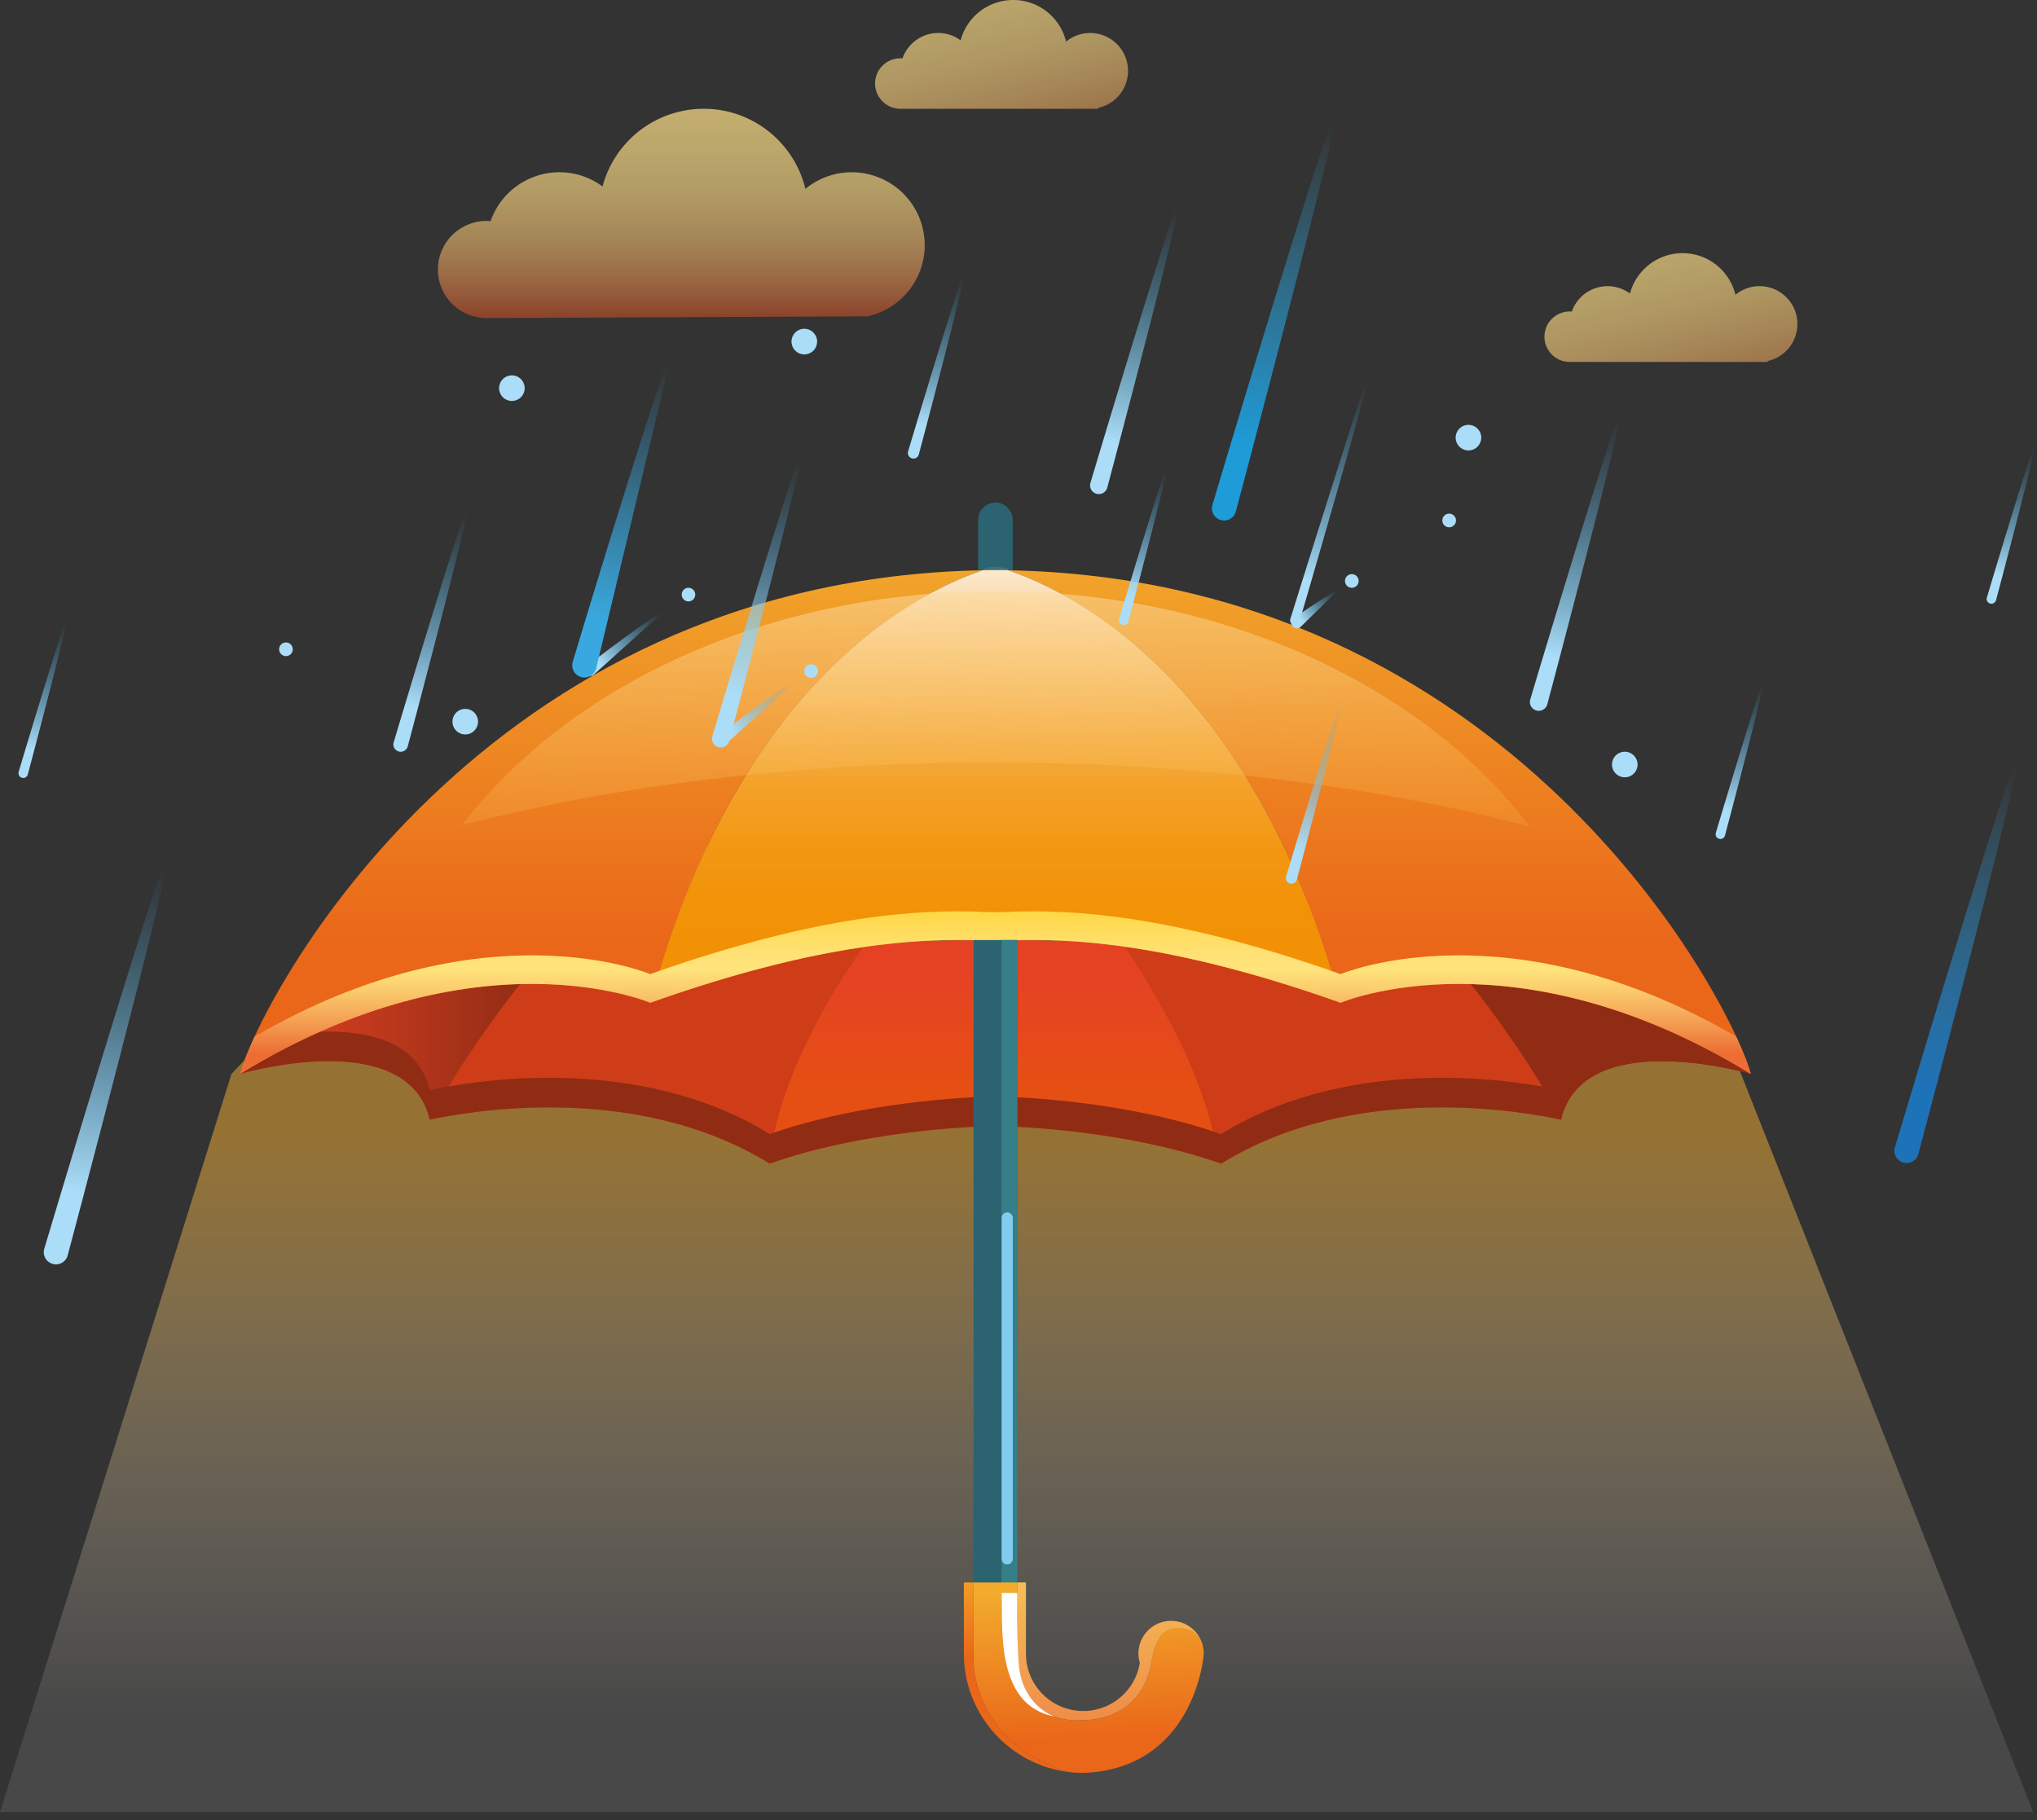 <?xml version="1.0" encoding="UTF-8"?> <svg xmlns="http://www.w3.org/2000/svg" width="160" height="143" fill="none"><rect width="100%" height="100%" fill="#333333" stroke="none"/><path d="M18.183 84.366 0 142.347h159.699l-23.204-58.63s-79.934-40.974-118.312.649Z" fill="url(#a)"></path><path d="M76.831 40.805a1.357 1.357 0 0 1 2.713 0v3.763a1.358 1.358 0 1 1-2.713 0v-3.763Z" fill="#2B6371"></path><path d="M40.047 77.359s-4.546 6.139-6.287 10.6c2.664-.565 16.031-3.128 26.704 3.456 1.133-4.629 1.961-8.99 9.176-19.459-13.26 1.997-28.148 3.122-29.593 5.403Z" fill="#CE3D17"></path><path d="M18.852 84.366s13.13-3.858 14.907 3.592c3.123-5.912 7.754-11.478 7.754-11.478l-11.33-.316s-10.517 5.635-11.331 8.202Z" fill="url(#b)"></path><path d="M95.908 91.415c-.593-7.917-7.35-17.011-7.35-17.011-3.104-.554-8.227-.554-10.372-.528-2.145-.026-7.267-.026-10.372.528 0 0-6.756 9.094-7.35 17.011 7.208-2.543 15.499-2.906 17.722-2.96 2.224.054 10.516.417 17.722 2.96Z" fill="url(#c)"></path><path d="M116.326 77.359s4.546 6.139 6.289 10.6c-2.665-.565-16.033-3.128-26.707 3.456-1.132-4.629-1.96-8.99-9.175-19.459 13.259 1.997 28.149 3.122 29.593 5.403Z" fill="#CE3D17"></path><path d="M137.519 84.366s-13.13-3.858-14.904 3.592c-3.126-5.912-7.756-11.478-7.756-11.478l11.332-.316s10.515 5.635 11.328 8.202Z" fill="#912C14"></path><path d="M134.643 81.41c-3.97-.667-10.785-.996-12.029 4.222-2.664-.564-16.033-3.126-26.706 3.459-7.207-2.544-15.498-2.909-17.722-2.962-2.224.053-10.515.418-17.722 2.962-10.673-6.585-24.04-4.023-26.705-3.46-1.244-5.216-8.058-4.887-12.029-4.222-1.48 1.107-2.63 2.174-2.878 2.957 0 0 13.13-3.858 14.907 3.591 2.664-.563 16.032-3.126 26.705 3.458 7.207-2.543 15.498-2.906 17.722-2.96 2.224.054 10.515.417 17.722 2.96 10.673-6.584 24.042-4.021 26.706-3.458 1.775-7.449 14.905-3.59 14.905-3.59-.247-.784-1.398-1.851-2.876-2.958Z" fill="#912C14"></path><path d="M79.18 44.789c-.045-.34-1.983-.34-1.988.01a68.88 68.88 0 0 1 1.989-.01Z" fill="url(#d)"></path><path d="M77.192 44.798c-39.379.732-56.698 33.55-58.34 39.568 18.598-11.397 32.22-5.59 32.22-5.59C57.93 53.52 72 46.55 77.192 44.798Z" fill="url(#e)"></path><path d="M79.18 44.798c39.379.732 56.699 33.55 58.34 39.568-18.596-11.397-32.219-5.59-32.219-5.59-6.858-25.257-20.928-32.226-26.12-33.978Z" fill="url(#f)"></path><path d="M105.304 78.776c-3.714-13.674-9.538-21.985-14.926-27.012-4.564-4.26-8.813-6.162-11.194-6.966 0-.004-.003-.007-.004-.01a70.363 70.363 0 0 0-1.988.01C72 46.549 57.93 53.518 51.072 78.775c13.395-4.755 21.242-5.063 25.813-4.903 0 .043 2.604.043 2.604 0 4.574-.16 12.42.149 25.815 4.904Z" fill="url(#g)"></path><path d="M105.304 76.525v.001h-.004c-13.392-4.754-21.239-5.062-25.81-4.903 0 .044-2.604.044-2.604 0-4.572-.16-12.418.15-25.814 4.903 0 0-13.068-5.566-31.077 4.91-.582 1.254-.96 2.26-1.143 2.93 18.598-11.397 32.22-5.59 32.22-5.59 13.395-4.755 21.242-5.064 25.814-4.904 0 .044 2.604.044 2.604 0 4.571-.16 12.417.149 25.81 4.902l.001.002.001-.001h.002v-.001c.147-.061 13.721-5.743 32.215 5.592-.182-.67-.56-1.676-1.14-2.93-17.911-10.419-30.931-4.972-31.075-4.91Z" fill="url(#h)"></path><path d="M79.91 73.846h-3.442v52.683h3.442V73.846Z" fill="#2B6371"></path><path d="M79.91 73.846h-1.24v52.683h1.24V73.846Z" fill="#377F88"></path><path d="M78.02 59.905c15.637 0 30.15 1.861 42.149 5.038-8.391-11.06-24.05-18.5-41.986-18.5-17.874 0-33.489 7.39-41.898 18.39 11.918-3.11 26.277-4.928 41.735-4.928Z" fill="url(#i)"></path><path d="M102.069 48.833a.373.373 0 1 1-.719-.202s5.638-18.07 6.408-20.045c-.177 1.397-5.689 20.247-5.689 20.247Z" fill="url(#j)"></path><path d="M135.49 65.638a.373.373 0 1 1-.719-.203s3.168-10.63 3.939-12.605c-.179 1.399-3.22 12.808-3.22 12.808Z" fill="url(#k)"></path><path d="M156.78 47.155a.374.374 0 1 1-.72-.203s3.17-10.63 3.94-12.605c-.178 1.398-3.22 12.808-3.22 12.808Z" fill="url(#l)"></path><path d="M88.624 48.833a.373.373 0 1 1-.72-.202s3.168-10.63 3.938-12.605c-.178 1.397-3.218 12.807-3.218 12.807Z" fill="url(#m)"></path><path d="M32.026 58.637a.574.574 0 1 1-1.106-.311s4.867-16.33 6.052-19.364c-.277 2.148-4.946 19.675-4.946 19.675Z" fill="url(#n)"></path><path d="M2.184 60.842a.373.373 0 1 1-.72-.202s3.169-10.63 3.939-12.605c-.178 1.397-3.22 12.807-3.22 12.807Z" fill="url(#o)"></path><path d="M97.07 40.192a.956.956 0 0 1-1.842-.519s8.105-27.19 10.076-32.241c-.457 3.574-8.235 32.76-8.235 32.76Z" fill="url(#p)"></path><path d="M121.534 55.334a.696.696 0 0 1-1.34-.377s5.898-19.784 7.331-23.46c-.332 2.601-5.991 23.837-5.991 23.837Z" fill="url(#q)"></path><path d="M150.664 90.716a.958.958 0 0 1-1.842-.518s8.105-27.193 10.077-32.244c-.46 3.574-8.235 32.762-8.235 32.762Z" fill="url(#r)"></path><path d="M5.302 98.673a.957.957 0 0 1-1.84-.518s8.104-27.193 10.076-32.245c-.458 3.574-8.236 32.763-8.236 32.763Z" fill="url(#s)"></path><path d="M86.963 38.344a.688.688 0 0 1-1.323-.373s5.818-19.52 7.235-23.146c-.329 2.567-5.912 23.519-5.912 23.519Z" fill="url(#t)"></path><path d="M57.272 58.22a.686.686 0 1 1-1.322-.371s5.819-19.521 7.234-23.148c-.329 2.567-5.912 23.52-5.912 23.52Z" fill="url(#u)"></path><path d="M72.169 35.707a.435.435 0 0 1-.54.3.436.436 0 0 1-.302-.538s3.704-12.426 4.605-14.734c-.21 1.634-3.763 14.972-3.763 14.972Z" fill="url(#v)"></path><path d="M101.86 69.107a.437.437 0 1 1-.841-.238s3.704-12.425 4.604-14.734c-.208 1.635-3.763 14.972-3.763 14.972Z" fill="url(#w)"></path><path d="M57.033 58.426a.436.436 0 1 1-.521-.7s4.137-3.196 6.26-4.474l-5.739 5.174Z" fill="url(#x)"></path><path d="M46.62 53.015a.435.435 0 0 1-.61-.089.439.439 0 0 1 .088-.612s4.138-3.193 6.26-4.473l-5.737 5.174Z" fill="url(#y)"></path><path d="M102.154 49.254a.438.438 0 1 1-.522-.7s1.549-1.1 3.672-2.38l-3.15 3.08Z" fill="url(#z)"></path><path d="M91.987 127.334a2.564 2.564 0 0 0-2.456 3.298 4.503 4.503 0 0 1-8.948-.734v-5.583h-.674v5.649s-.061 5.052 4.559 5.182c4.62.13 5.7-3.023 5.959-4.491.26-1.468.759-3.645 3.77-2.06a2.567 2.567 0 0 0-2.21-1.261Z" fill="url(#A)"></path><path opacity=".2" d="M91.987 127.334a2.564 2.564 0 0 0-2.456 3.298 4.503 4.503 0 0 1-8.948-.734v-5.583h-.674v5.649s-.061 5.052 4.559 5.182c4.62.13 5.7-3.023 5.959-4.491.26-1.468.759-3.645 3.77-2.06a2.567 2.567 0 0 0-2.21-1.261Z" fill="#fff"></path><path d="M94.436 129.135a2.534 2.534 0 0 0-.24-.541c-.283-.148-.386-.416-.626-.502-2.32-.833-2.91.939-3.144 2.562-.259 1.469-1.338 4.621-5.959 4.491-4.62-.13-4.558-5.182-4.558-5.182v-5.649h-3.442v6.363s.093 6.402 7.523 8.534c.361.043.727.066 1.098.066 8.706-.325 9.463-9.115 9.463-9.38 0-.265-.04-.521-.115-.762Z" fill="url(#B)"></path><path d="M76.467 130.677v-6.363h-.758v5.583c0 4.809 3.619 8.77 8.281 9.314-7.43-2.132-7.523-8.534-7.523-8.534Z" fill="url(#C)"></path><path d="M79.91 125.143s-1.156.003-1.234 0c.138 2.27-.656 8.811 4.142 9.695-1.204-.465-2.626-1.754-2.807-4.198-.16-2.16-.101-5.497-.101-5.497Z" fill="#fff"></path><path d="M63.711 53.251a.536.536 0 1 0-.002-1.072.536.536 0 0 0 .002 1.072ZM106.159 46.176a.536.536 0 1 0-.001-1.071.536.536 0 0 0 .001 1.071ZM54.05 47.246a.536.536 0 1 0 0-1.071.536.536 0 0 0 0 1.07ZM113.803 41.423a.536.536 0 1 0 0-1.071.536.536 0 0 0 0 1.071ZM37.548 56.692a1.004 1.004 0 1 1-2.008 0 1.004 1.004 0 0 1 2.008 0ZM116.346 34.347a1.004 1.004 0 1 1-2.007.003 1.004 1.004 0 0 1 2.007-.003ZM128.626 60.058a1.004 1.004 0 1 1-2.008.002 1.004 1.004 0 0 1 2.008-.002ZM64.181 26.835a1.005 1.005 0 0 1-2.01 0 1.004 1.004 0 0 1 2.01 0ZM41.211 30.493a1.004 1.004 0 1 1-2.008 0 1.004 1.004 0 0 1 2.008 0ZM22.996 51.006a.535.535 0 1 1-1.071 0 .535.535 0 0 1 1.07 0Z" fill="#ABDDF8"></path><path opacity=".7" d="M72.633 19.26a5.73 5.73 0 0 0-9.371-4.422c-.868-3.61-4.115-6.293-7.99-6.293a8.225 8.225 0 0 0-7.946 6.102 5.696 5.696 0 0 0-3.388-1.116 5.725 5.725 0 0 0-5.404 3.845 3.4 3.4 0 0 0-.324-.017 3.815 3.815 0 0 0-3.813 3.814 3.812 3.812 0 0 0 3.813 3.814l29.92-.134a5.728 5.728 0 0 0 4.503-5.593Z" fill="url(#D)"></path><path opacity=".7" d="M88.604 5.568a2.976 2.976 0 0 0-4.867-2.297 4.273 4.273 0 0 0-8.283-.1 2.956 2.956 0 0 0-1.76-.58c-1.3 0-2.403.836-2.808 1.998-.055-.004-.112-.01-.168-.01a1.982 1.982 0 0 0 0 3.966h15.547v-.072a2.976 2.976 0 0 0 2.34-2.905Z" fill="url(#E)"></path><path opacity=".7" d="M141.181 25.456a2.976 2.976 0 0 0-4.868-2.298 4.274 4.274 0 0 0-8.284-.099 2.973 2.973 0 0 0-4.568 1.418 1.981 1.981 0 0 0-2.149 1.972c0 1.096.886 1.983 1.981 1.983h15.547v-.07a2.977 2.977 0 0 0 2.341-2.906Z" fill="url(#F)"></path><path d="M46.823 52.526a.956.956 0 0 1-1.84-.52s6.029-20.12 8-25.171l-6.16 25.69Z" fill="url(#G)"></path><path d="M78.676 122.46a.437.437 0 1 0 .876 0V95.656a.439.439 0 0 0-.876 0v26.804Z" fill="#80CDEF"></path><defs><linearGradient id="q" x1="121.886" y1="51.774" x2="126.324" y2="32.884" gradientUnits="userSpaceOnUse"><stop offset=".005" stop-color="#ABDDF8"></stop><stop offset=".468" stop-color="#78C5ED" stop-opacity=".534"></stop><stop offset="1" stop-color="#39A8DF" stop-opacity="0"></stop></linearGradient><linearGradient id="a" x1="79.85" y1="89.498" x2="79.85" y2="134.92" gradientUnits="userSpaceOnUse"><stop stop-color="#F8B234" stop-opacity=".5"></stop><stop offset="1" stop-color="#fff" stop-opacity=".1"></stop></linearGradient><linearGradient id="c" x1="78.186" y1="76.276" x2="78.186" y2="85.874" gradientUnits="userSpaceOnUse"><stop offset=".005" stop-color="#E54224"></stop><stop offset="1" stop-color="#E64F13"></stop></linearGradient><linearGradient id="d" x1="78.186" y1="70.18" x2="78.186" y2="41.527" gradientUnits="userSpaceOnUse"><stop stop-color="#F29105"></stop><stop offset=".125" stop-color="#F29309" stop-opacity=".874"></stop><stop offset=".252" stop-color="#F39815" stop-opacity=".748"></stop><stop offset=".378" stop-color="#F4A129" stop-opacity=".621"></stop><stop offset=".505" stop-color="#F5AD46" stop-opacity=".493"></stop><stop offset=".633" stop-color="#F7BE6A" stop-opacity=".365"></stop><stop offset=".761" stop-color="#FAD197" stop-opacity=".237"></stop><stop offset=".886" stop-color="#FCE8CB" stop-opacity=".111"></stop><stop offset=".997" stop-color="#fff" stop-opacity="0"></stop></linearGradient><linearGradient id="e" x1="48.022" y1="74.439" x2="48.022" y2="41.307" gradientUnits="userSpaceOnUse"><stop stop-color="#EA6619"></stop><stop offset="1" stop-color="#F2AB2C"></stop></linearGradient><linearGradient id="f" x1="108.35" y1="74.439" x2="108.35" y2="41.307" gradientUnits="userSpaceOnUse"><stop stop-color="#EA6619"></stop><stop offset="1" stop-color="#F2AB2C"></stop></linearGradient><linearGradient id="g" x1="78.188" y1="74.437" x2="78.188" y2="41.307" gradientUnits="userSpaceOnUse"><stop stop-color="#F29105"></stop><stop offset=".126" stop-color="#F29309"></stop><stop offset=".252" stop-color="#F39815"></stop><stop offset=".38" stop-color="#F4A129"></stop><stop offset=".507" stop-color="#F5AD46"></stop><stop offset=".635" stop-color="#F7BE6A"></stop><stop offset=".763" stop-color="#FAD197"></stop><stop offset=".889" stop-color="#FCE8CB"></stop><stop offset="1" stop-color="#fff"></stop></linearGradient><linearGradient id="h" x1="78.186" y1="82.735" x2="78.186" y2="70.286" gradientUnits="userSpaceOnUse"><stop stop-color="#EC6E34"></stop><stop offset=".202" stop-color="#F4A053"></stop><stop offset=".421" stop-color="#FCD070"></stop><stop offset=".529" stop-color="#FFE37C"></stop><stop offset=".621" stop-color="#FFE175"></stop><stop offset=".759" stop-color="#FFDD60"></stop><stop offset=".925" stop-color="#FFD63E"></stop><stop offset="1" stop-color="#FFD22D"></stop></linearGradient><linearGradient id="i" x1="77.558" y1="23.22" x2="78.324" y2="70.884" gradientUnits="userSpaceOnUse"><stop stop-color="#fff"></stop><stop offset="1" stop-color="#F8B234" stop-opacity=".1"></stop></linearGradient><linearGradient id="j" x1="102.888" y1="45.73" x2="106.646" y2="29.737" gradientUnits="userSpaceOnUse"><stop offset=".005" stop-color="#ABDDF8"></stop><stop offset=".468" stop-color="#78C5ED" stop-opacity=".534"></stop><stop offset="1" stop-color="#39A8DF" stop-opacity="0"></stop></linearGradient><linearGradient id="k" x1="135.68" y1="63.725" x2="138.065" y2="53.575" gradientUnits="userSpaceOnUse"><stop offset=".005" stop-color="#ABDDF8"></stop><stop offset=".468" stop-color="#78C5ED" stop-opacity=".534"></stop><stop offset="1" stop-color="#39A8DF" stop-opacity="0"></stop></linearGradient><linearGradient id="l" x1="156.969" y1="45.243" x2="159.354" y2="35.092" gradientUnits="userSpaceOnUse"><stop offset=".005" stop-color="#ABDDF8"></stop><stop offset=".468" stop-color="#78C5ED" stop-opacity=".534"></stop><stop offset="1" stop-color="#39A8DF" stop-opacity="0"></stop></linearGradient><linearGradient id="m" x1="88.812" y1="46.921" x2="91.197" y2="36.771" gradientUnits="userSpaceOnUse"><stop offset=".005" stop-color="#ABDDF8"></stop><stop offset=".468" stop-color="#78C5ED" stop-opacity=".534"></stop><stop offset="1" stop-color="#39A8DF" stop-opacity="0"></stop></linearGradient><linearGradient id="n" x1="32.315" y1="55.699" x2="35.979" y2="40.106" gradientUnits="userSpaceOnUse"><stop offset=".005" stop-color="#ABDDF8"></stop><stop offset=".468" stop-color="#78C5ED" stop-opacity=".534"></stop><stop offset="1" stop-color="#39A8DF" stop-opacity="0"></stop></linearGradient><linearGradient id="o" x1="2.373" y1="58.93" x2="4.758" y2="48.78" gradientUnits="userSpaceOnUse"><stop offset=".005" stop-color="#ABDDF8"></stop><stop offset=".468" stop-color="#78C5ED" stop-opacity=".534"></stop><stop offset="1" stop-color="#39A8DF" stop-opacity="0"></stop></linearGradient><linearGradient id="p" x1="97.552" y1="35.3" x2="103.653" y2="9.337" gradientUnits="userSpaceOnUse"><stop offset=".005" stop-color="#1D9CD8"></stop><stop offset="1" stop-color="#39A8DF" stop-opacity="0"></stop></linearGradient><linearGradient id="b" x1="18.852" y1="82.061" x2="41.513" y2="82.061" gradientUnits="userSpaceOnUse"><stop offset=".005" stop-color="#E54224"></stop><stop offset=".62" stop-color="#B2351A"></stop><stop offset="1" stop-color="#912C14"></stop></linearGradient><linearGradient id="r" x1="151.146" y1="85.825" x2="157.247" y2="59.859" gradientUnits="userSpaceOnUse"><stop offset=".005" stop-color="#1E72B8"></stop><stop offset=".941" stop-color="#37A5DD" stop-opacity=".06"></stop><stop offset="1" stop-color="#39A8DF" stop-opacity="0"></stop></linearGradient><linearGradient id="s" x1="5.785" y1="93.781" x2="11.886" y2="67.816" gradientUnits="userSpaceOnUse"><stop offset=".005" stop-color="#ABDDF8"></stop><stop offset=".468" stop-color="#78C5ED" stop-opacity=".534"></stop><stop offset="1" stop-color="#39A8DF" stop-opacity="0"></stop></linearGradient><linearGradient id="t" x1="87.309" y1="34.832" x2="91.689" y2="16.192" gradientUnits="userSpaceOnUse"><stop offset=".005" stop-color="#ABDDF8"></stop><stop offset=".468" stop-color="#78C5ED" stop-opacity=".534"></stop><stop offset="1" stop-color="#39A8DF" stop-opacity="0"></stop></linearGradient><linearGradient id="u" x1="57.618" y1="54.708" x2="61.998" y2="36.069" gradientUnits="userSpaceOnUse"><stop offset=".005" stop-color="#ABDDF8"></stop><stop offset=".468" stop-color="#78C5ED" stop-opacity=".534"></stop><stop offset="1" stop-color="#39A8DF" stop-opacity="0"></stop></linearGradient><linearGradient id="v" x1="72.389" y1="33.47" x2="75.177" y2="21.606" gradientUnits="userSpaceOnUse"><stop offset=".005" stop-color="#ABDDF8"></stop><stop offset=".468" stop-color="#78C5ED" stop-opacity=".534"></stop><stop offset="1" stop-color="#39A8DF" stop-opacity="0"></stop></linearGradient><linearGradient id="w" x1="102.081" y1="66.872" x2="104.869" y2="55.006" gradientUnits="userSpaceOnUse"><stop offset=".005" stop-color="#ABDDF8"></stop><stop offset=".468" stop-color="#78C5ED" stop-opacity=".534"></stop><stop offset="1" stop-color="#39A8DF" stop-opacity="0"></stop></linearGradient><linearGradient id="x" x1="57.486" y1="57.494" x2="62.335" y2="53.544" gradientUnits="userSpaceOnUse"><stop offset=".005" stop-color="#ABDDF8"></stop><stop offset=".468" stop-color="#78C5ED" stop-opacity=".534"></stop><stop offset="1" stop-color="#39A8DF" stop-opacity="0"></stop></linearGradient><linearGradient id="y" x1="47.073" y1="52.083" x2="51.922" y2="48.133" gradientUnits="userSpaceOnUse"><stop offset=".005" stop-color="#ABDDF8"></stop><stop offset=".468" stop-color="#78C5ED" stop-opacity=".534"></stop><stop offset="1" stop-color="#39A8DF" stop-opacity="0"></stop></linearGradient><linearGradient id="z" x1="102.176" y1="48.673" x2="105.04" y2="46.34" gradientUnits="userSpaceOnUse"><stop offset=".005" stop-color="#ABDDF8"></stop><stop offset=".468" stop-color="#78C5ED" stop-opacity=".534"></stop><stop offset="1" stop-color="#39A8DF" stop-opacity="0"></stop></linearGradient><linearGradient id="A" x1="87.373" y1="136.622" x2="86.856" y2="124.817" gradientUnits="userSpaceOnUse"><stop stop-color="#EA6619"></stop><stop offset="1" stop-color="#F2AB2C"></stop></linearGradient><linearGradient id="B" x1="85.791" y1="136.683" x2="85.274" y2="124.886" gradientUnits="userSpaceOnUse"><stop stop-color="#EA6619"></stop><stop offset="1" stop-color="#F2AB2C"></stop></linearGradient><linearGradient id="C" x1="79.85" y1="130.316" x2="79.85" y2="122.725" gradientUnits="userSpaceOnUse"><stop stop-color="#EA6619"></stop><stop offset="1" stop-color="#F2AB2C"></stop></linearGradient><linearGradient id="D" x1="53.515" y1="9.269" x2="53.515" y2="25.054" gradientUnits="userSpaceOnUse"><stop stop-color="#FFE188"></stop><stop offset=".268" stop-color="#FFDE86" stop-opacity=".92"></stop><stop offset=".431" stop-color="#FDD680" stop-opacity=".871"></stop><stop offset=".566" stop-color="#FBC875" stop-opacity=".83"></stop><stop offset=".686" stop-color="#F8B366" stop-opacity=".794"></stop><stop offset=".795" stop-color="#F49953" stop-opacity=".761"></stop><stop offset=".897" stop-color="#EF783B" stop-opacity=".731"></stop><stop offset=".992" stop-color="#E95320" stop-opacity=".702"></stop><stop offset="1" stop-color="#E84F1D" stop-opacity=".7"></stop></linearGradient><linearGradient id="E" x1="76.397" y1="-3.342" x2="80.926" y2="15.278" gradientUnits="userSpaceOnUse"><stop stop-color="#FFE188"></stop><stop offset=".268" stop-color="#FFDE86" stop-opacity=".92"></stop><stop offset=".431" stop-color="#FDD680" stop-opacity=".871"></stop><stop offset=".566" stop-color="#FBC875" stop-opacity=".83"></stop><stop offset=".686" stop-color="#F8B366" stop-opacity=".794"></stop><stop offset=".795" stop-color="#F49953" stop-opacity=".761"></stop><stop offset=".897" stop-color="#EF783B" stop-opacity=".731"></stop><stop offset=".992" stop-color="#E95320" stop-opacity=".702"></stop><stop offset="1" stop-color="#E84F1D" stop-opacity=".7"></stop></linearGradient><linearGradient id="F" x1="128.973" y1="16.546" x2="133.502" y2="35.165" gradientUnits="userSpaceOnUse"><stop stop-color="#FFE188"></stop><stop offset=".268" stop-color="#FFDE86" stop-opacity=".92"></stop><stop offset=".431" stop-color="#FDD680" stop-opacity=".871"></stop><stop offset=".566" stop-color="#FBC875" stop-opacity=".83"></stop><stop offset=".686" stop-color="#F8B366" stop-opacity=".794"></stop><stop offset=".795" stop-color="#F49953" stop-opacity=".761"></stop><stop offset=".897" stop-color="#EF783B" stop-opacity=".731"></stop><stop offset=".992" stop-color="#E95320" stop-opacity=".702"></stop><stop offset="1" stop-color="#E84F1D" stop-opacity=".7"></stop></linearGradient><linearGradient id="G" x1="46.785" y1="48.772" x2="51.592" y2="28.316" gradientUnits="userSpaceOnUse"><stop offset=".005" stop-color="#39A8DF"></stop><stop offset="1" stop-color="#39A8DF" stop-opacity="0"></stop></linearGradient></defs></svg> 